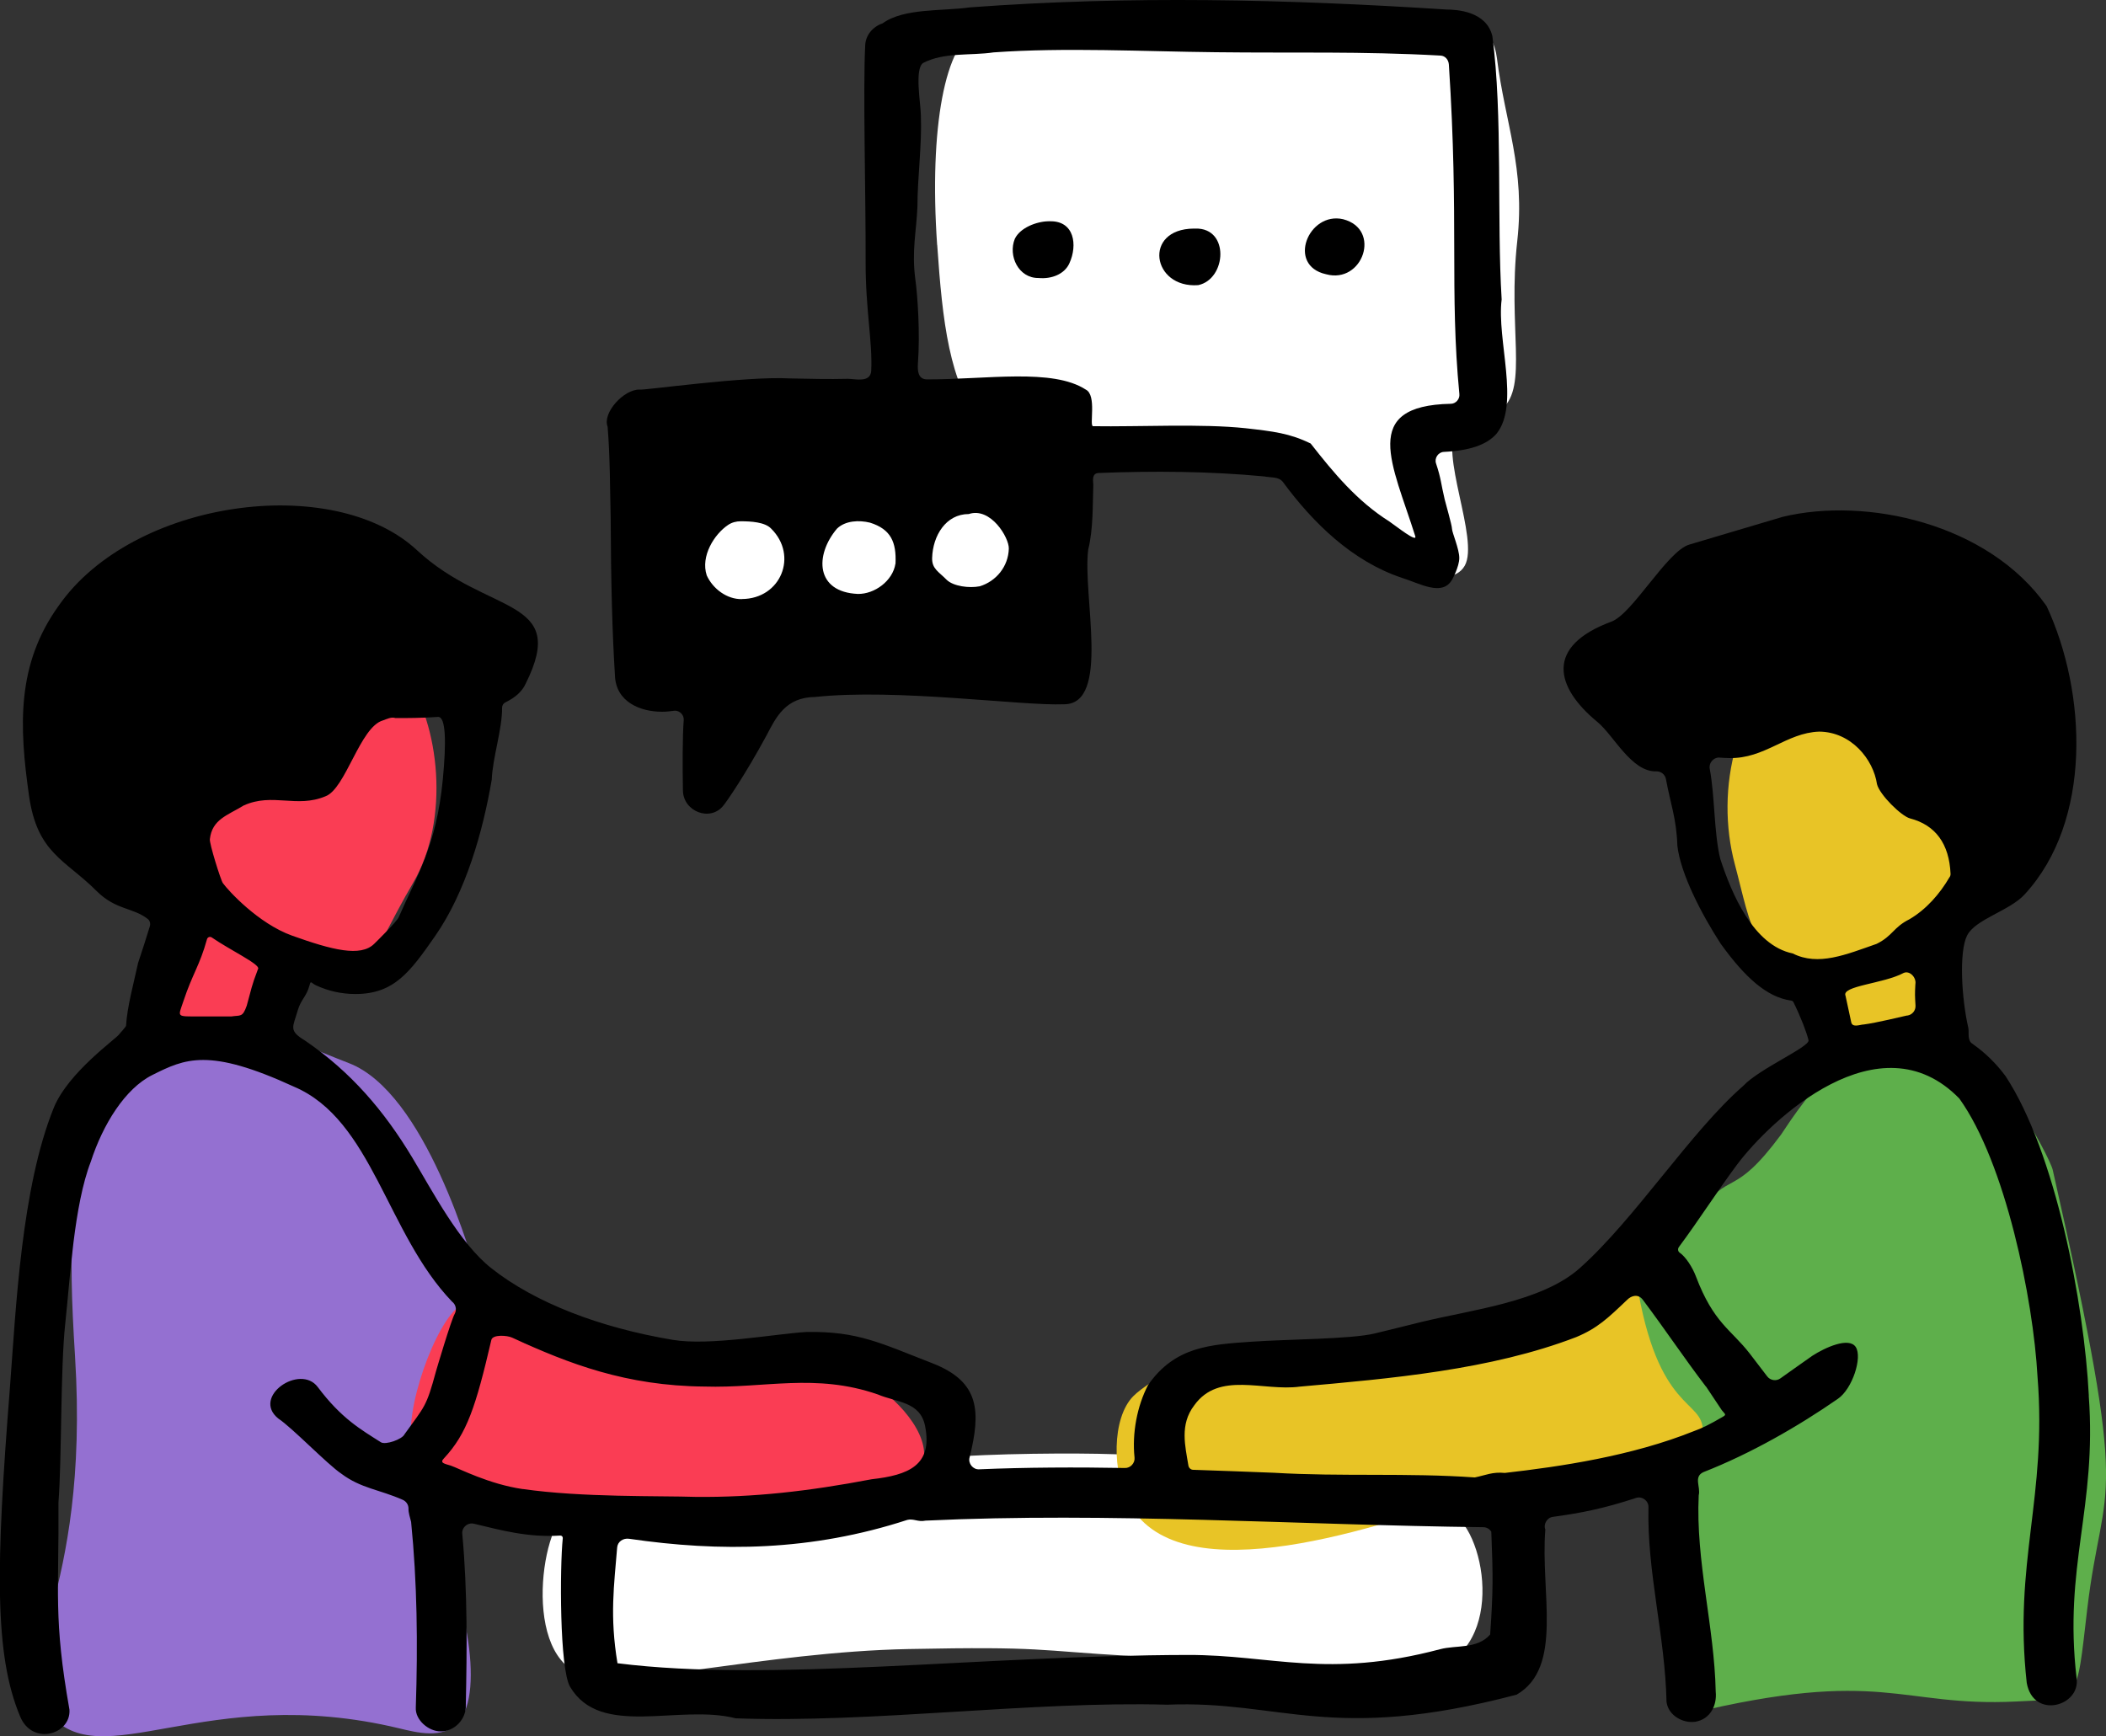 <?xml version="1.0" encoding="UTF-8"?> <svg xmlns="http://www.w3.org/2000/svg" id="Layer_2" data-name="Layer 2" viewBox="0 0 256.48 211.46"><rect x="0" y="0" width="256.48" height="211.46" fill="#333333" stroke="none"/><defs><style> .cls-1 { fill: #fa3d54; } .cls-2 { fill: #fff; } .cls-3 { fill: #5eaf4b; } .cls-4 { fill: #e8c426; } .cls-5 { fill: #9470d1; } </style></defs><g id="Vector"><g><rect class="cls-2" x="79.53" y="56.52" width="47.93" height="20.76"></rect><g id="_13" data-name="13"><path class="cls-2" d="M114.13,29.84c-.99-14.33.98-24.71,4.93-26.19,6.28-2.36,11.98-.97,26.7-1.29,26.37-.58,35.61-2.76,36.55,4.76.99,7.91,3.46,13.34,2.47,22.24-1.17,10.54,1.34,17.7-1.85,20.44-3.71,3.19-3.48-.41-5.47,2.23-2.28,3.03,2.72,13.64.93,16.86-1.91,3.43-10.32.32-15.78-6.92-2.24-2.97-5.48-4.19-8.89-6.92-2.94-2.35-25.01-.5-27.74-.5-3.95,0-2.47,1.97-6.42-2.97-3.95-4.94-4.78-12.38-5.42-21.74Z"></path><path class="cls-4" d="M234.28,83.01c-8.04-11.2-13.84-4.57-14.31-4.25-8.74,5.9-11.11,17.47-8.69,26.52,2.04,7.65,2.28,12.8,10.52,12.35-.11.57.63,4.81.77,5.33,1.02,3.68,9.15,5.45,12,2,1.43-1.73,1.54-4.81,0-7-.09-.13-.2-.23-.3-.35,3.25-2.17,5.73-5.26,6.68-9.27,1.93-8.14-2.54-19.6-6.66-25.33Z"></path><path class="cls-5" d="M5.92,208.61c-4.93-6.15,5.07-13.63,3.22-43.38-.86-13.78-.75-21.68,3.65-29.79.76-1.4,2.28-7.53,8.32-9.11,9.68-2.54,11.92-.51,21.41,3.17,9.24,3.59,14.9,23.34,16.1,27.62.18.65-3.21,6.48-4.27,11.58-1.94,9.34,2.2,12.26.85,12.8-.67.27-1.41.16-1.7.12-2.22-.33-3.42-2.47-3.68-2.24-.39.34,2.13,5.15,2.39,5.66,4.3,8.26,6.98,20.92,3.59,24.76-1.83,2.07-5.1,1.21-7.18.71-23.69-5.7-36.34,6.04-42.7-1.89Z"></path><path class="cls-1" d="M49.38,82.39c-8.04-11.2-14.94-4.31-15.41-3.99-8.74,5.9-14.4,23.18-11.98,32.24.38,1.43.98,2.72,1.76,3.86-.13.05-.27.08-.4.14-2.77,2.06-4.6,4.85-4,7,1.02,3.68,9.15,5.45,12,2,.69-.84,4.27-5.27,4.31-6.49,10.1,2.97,8.97.02,14.64-9.6,4.57-7.77,3.2-19.42-.91-25.15Z"></path><path class="cls-2" d="M70.61,203.86c5.14,1.98,22.38-2.66,40.04-3.01,16.49-.33,15.53.19,26.83.83,10.1.57,15.14,2.16,28.38,2.29,12.27.12,8.06-.15,10.19-1.28,7.7-4.07,4.12-18.75-.45-18.75-6.06,0-17.07.11-20.12-.46-11.12-2.08,2.55-6.88-29.73-6.41-32.21.47-48.37,7.45-55.86,6.84-3.6-.3-6.66,17.11.72,19.95Z"></path><path class="cls-1" d="M50.28,176.16c-1.27-3.9,2.78-15.36,5.83-17.16,2.31-1.37,4.95,3.9,8.79,4.95,6.37,1.75,12.17,1.96,23.76,2.37,10.15.36,12.48-.79,16.63,1.58,3.88,2.21,8.05,6.75,7.13,10.27-1.24,4.75-11.26,5.72-17.43,6.32-12.2,1.18-41.06,2.86-44.72-8.33Z"></path><path class="cls-3" d="M245.53,207.24c7.87-.38,7.31.24,8.66-11.21,1.98-16.8,5.53-10.64-4.2-53.55-.35-1.55-7.9-15.86-13.94-17.44-9.68-2.54-18.38,12.13-19.14,13.15-5.91,7.97-6.09,4.11-10.34,9.77-3.25,4.33-11.25,6.6-12.45,10.88-.18.65,3.89,3.23,4.94,8.32,1.94,9.34,3.6,8.9,4.94,9.44.67.27-.65.04-.35,0,2.22-.33,0,7.64.45,14.61.6,9.29-.5,18.03,1.57,17.53,23.69-5.7,25.62-.8,39.87-1.5Z"></path><path class="cls-4" d="M137.58,183.25c-2.22-3.88-2.16-10.57.43-13.19,1.97-2,9.53-6.21,13.62-5.96,6.78.42,6.04,1.9,17.69-.3,10.2-1.92,29.2-12.7,29.98-7.78,2.55,16.17,8.14,14.32,8.08,18.3-.07,5.37-21.3,5.46-27.3,7.5-11.86,4.04-36.11,12.58-42.5,1.43Z"></path><path d="M175.84,55.04c3.17-.15,5.26-.88,6.42-2.22,2.87-3.59,0-11.43.62-16.35h0c-.6-9.72.15-22.48-1.13-32.06-.73-3.08-4.4-3.24-5.61-3.25-19.55-1.26-38.61-1.7-58.03-.26-3.35.48-8.04.06-10.63,1.95-1.17.39-2.06,1.42-2.11,2.67-.28,5.3.08,18.8.05,26.26-.02,5.98.86,9.84.68,13.42-.13,1.43-1.87.96-2.83.94-2.37.06-4.74,0-7.12-.05h0c-5.4-.3-18,1.51-18.28,1.36-1.89-.03-4.54,2.83-3.87,4.53.3,3.71.28,7.33.37,11.01.03,7.92.2,14.2.52,19.23.08,3.3,3.13,4.47,5.72,4.47.53.01,1.05-.07,1.58-.13.59-.01,1.11.52,1.08,1.11-.16,1.94-.15,5.98-.1,8.6.03,2.58,3.35,3.87,4.94,1.83.38-.45,2.65-3.73,5.25-8.54,1.17-2.25,2.33-4.63,5.91-4.67,10.01-1.06,25.09,1.1,30.31.89,5.71,0,2.23-13.3,2.95-18.84h0c.62-2.55.53-5.29.62-7.9-.06-.68-.13-1.39.64-1.43,6.71-.26,13.49-.22,20.19.42.75.16,1.71,0,2.24.65,3.7,5.02,8.44,9.65,14.45,11.68,2.31.72,4.94,2.31,6.16.27,0,0,.89-1.58.89-2.67,0-1.11-.88-3.08-.89-3.57,0-.41-.8-3.17-.89-3.57-.45-1.89-.42-2.47-1.05-4.37-.23-.65.28-1.4.97-1.41ZM90.35,72.97c-1.8.04-3.53-1.24-4.28-2.89-.77-2.34.92-5.02,2.61-6.15.45-.3.98-.44,1.52-.44,1.27,0,2.96.1,3.71.89,3.33,3.29,1.19,8.56-3.56,8.58ZM109.05,68.66c-.32,2.09-2.54,3.71-4.57,3.68-5.15-.22-5.29-4.7-2.55-7.95,1.02-.99,2.7-1.06,4.03-.73,2.55.8,3.22,2.39,3.1,5ZM119.31,71.41c-1.29.25-3.19,0-4.01-.78-.96-.99-1.82-1.34-1.78-2.67.08-2.71,1.67-5.35,4.46-5.35,2.67-.89,4.92,2.88,4.88,4.21-.06,2.18-1.53,3.97-3.54,4.59ZM172.35,65.28c.33.92-2.36-1.23-3.17-1.78-3.9-2.46-6.75-5.89-9.56-9.48h0c-2.55-1.25-4.56-1.48-7.9-1.86-5.36-.58-13.04-.16-18.6-.25-.5,0,.49-3.78-.89-4.46-4.05-2.62-12.01-1.23-19.36-1.24-1.11-.03-1.13-1.11-1.08-1.96.27-3.63-.03-8.14-.31-10.19-.47-3.52.12-5.77.25-8.89,0-3.57.56-7.52.42-11.1-.02-1.47-.8-5.67.27-6.4,2.58-1.34,5.75-.87,8.58-1.29,8.69-.62,18.29-.11,27.01-.02,9.75.12,17.71-.13,27.43.41.57.03.97.51,1.01,1.09,1.25,19.09.07,27.57,1.28,40.14.07.6-.44,1.18-1.04,1.18-11.14.22-7.09,7.37-4.34,16.1Z"></path><path d="M254.39,170.01c-.57-11.27-4.04-29.66-10.15-38.95-1.14-1.54-2.49-2.85-4-3.91-.68-.41-.42-1.31-.52-1.92-.83-3.6-1.16-9.28-.16-11.28s5.17-3,7-5c8.27-8.95,7.59-24.59,2.69-35.12-7.11-10.12-22.01-13.33-32.14-10.88-3.83,1.14-7.55,2.25-11.38,3.38-2.71.8-6.96,8.53-9.53,9.4-8,2.98-6.86,7.93-1.64,12.22,1.97,1.62,4.14,6.12,7.19,6,.56,0,1.04.4,1.14.95.54,2.97,1.28,4.77,1.39,8.11.38,3.39,2.94,8.34,5.28,11.94,2.95,4.1,5.63,6.52,8.58,6.92.12.02.23.09.28.2.92,1.86,1.62,3.73,1.83,4.62.22.8-6.02,3.48-7.95,5.57-6.4,5.57-13.17,16.2-19.91,22.2-4.64,4.13-13.22,5.07-19.26,6.55-1.93.47-3.88.97-5.73,1.41-2.87.69-10.56.69-15,1-5.03.35-9.3.58-12.58,5.27-1.34,2.57-1.96,5.87-1.65,8.83.08.67-.5,1.31-1.18,1.28-5.82-.11-12.17-.08-17.74.16-.75.05-1.37-.71-1.17-1.44,1.39-5.61,1.25-9.2-4.46-11.45-6.41-2.49-9.11-3.93-15.37-3.84-3.96.24-11.83,1.72-16.33.96-8.88-1.49-16.77-4.52-22.09-8.73-3.87-3.05-7.12-9.31-9.61-13.45-3.44-5.72-7.48-10.45-13.07-14.27-2.06-1.23-1.46-1.65-.9-3.64.42-1.43,1.03-1.62,1.44-3.06.18-.67.15-.35.77-.04,1.52.71,3.15,1.07,4.83,1.07,4.73,0,6.68-2.72,9.73-7.1,3.7-5.34,5.79-12.66,6.87-19.02.1-2.65,1.28-6.12,1.26-8.76,0-.27.15-.52.4-.64,1.24-.61,2.06-1.36,2.47-2.28,5.32-10.63-4.64-8.27-13.23-16.25-10.21-9.5-34.61-6.18-43.63,6.74-5.18,7.18-4.82,14.75-3.62,23.18,1,7,4.38,7.74,8.21,11.57,2.35,2.35,4.43,2,6.25,3.42.26.21.35.57.25.89-.53,1.76-.91,2.87-1.43,4.46-.56,2.57-1.32,5.31-1.47,7.65,0,.14-.74.9-.81,1.02-.31.52-6.24,4.65-8,9-3.93,9.73-4.6,24.41-5.32,33.93-1.74,21.99-1.92,32.66,1.24,40.2,1.49,3.57,6.19,2.19,6-.84-1.97-11.17-1.26-14.15-1.34-25.22.42-5.49.23-16.32.83-21.83.6-5.51,1.05-14.37,3.11-19.7,1.48-4.55,4.17-8.89,7.48-10.55,4-2,6.87-3.37,17.27,1.42,9.54,4.05,11.28,17.9,19.25,26.18.45.34.59.96.33,1.46-.45.77-2.28,6.98-2.29,7.02-1.19,4.4-1.36,4.22-3.84,7.68-.28.61-2.32,1.33-2.88.96-2.43-1.55-4.8-2.88-7.68-6.72-2.16-2.88-8.1,1.19-4.8,3.84,1.72,1.14,5.95,5.56,7.68,6.72,2.39,1.79,4.64,1.92,7.48,3.18.42.19.69.6.69,1.05-.02.52.19,1.09.32,1.64.73,7.28.83,14.84.57,22.62-.08,1.51,1.57,2.9,3.02,2.89,1.67.05,3.16-1.52,3.07-3.21.14-6.71.22-13.85-.43-20.85-.04-.37.11-.74.4-.98.28-.25.67-.34,1.03-.25,3.23.77,6.55,1.7,10.5,1.44.18-.01.33.14.31.32-.37,3.55-.4,15.91.89,18.1,3.72,6.29,13.25,2.06,20.17,3.84,16.72.6,36.04-2.12,52.55-1.66,13.9-.57,19.88,4.74,42.55-1.22,5.74-3.32,2.88-12.49,3.5-20.11-.26-.67.22-1.47.93-1.55,3.49-.47,6.23-1.03,10.11-2.3.73-.26,1.56.36,1.52,1.13-.19,7.91,2.03,15.67,2.2,23.72.23,1.67,2.02,2.62,3.49,2.41,1.86-.31,2.67-2.02,2.5-3.67-.16-7.9-2.46-15.96-2.07-23.92.26-1.01-.67-2.25.58-2.82,5.71-2.23,11.55-5.58,16.36-8.92,1.77-1.2,3.02-5.06,2.18-6.32-.84-1.26-3.77.09-5.28,1.07-.92.65-2.83,1.99-3.9,2.76-.51.36-1.22.25-1.6-.25-.7-.93-1.41-1.85-2.12-2.77-2.29-2.96-4.39-3.69-6.56-9.4-.42-1.12-1.25-2.4-1.97-2.89-.23-.16-.27-.47-.1-.7,2.46-3.31,4.61-6.71,7.07-10.02,4.03-5.38,17.35-18.05,27.08-8.06,5.61,7.82,9,24.41,9.52,33.85,1.18,14.75-2.94,22.63-1.31,37.33.81,4.48,6.58,2.83,6.07-.59-1.6-13.69,2.49-20.69,1.48-34.41ZM31.44,118s-.02.05-.04.08c-.81,2.13-.75,2.27-1.35,4.41-.51,1.46-.76,1.14-1.87,1.31-.75,0-3.2,0-3.89,0-2.88,0-2.61.12-1.96-1.84,1.13-3.4,1.98-4.32,2.88-7.57.07-.25.37-.36.58-.21,2.17,1.5,5.89,3.27,5.65,3.81ZM27.14,107.56c-.26-.37-1.67-4.87-1.58-5.36.27-2.41,2.15-2.89,4.13-4.1,3.51-1.58,6.43.36,9.94-1.11,2.47-.9,4.21-8.47,7.02-9.25.49-.17,1-.45,1.52-.28,1.46,0,3.17,0,5.16-.14,1-.08,1.02,3.19.6,7.6-.78,8.16-3.22,11.84-5.38,16.81-.22.51-2.58,2.84-2.98,3.23-1.66,1.63-5.11.75-10-1-4.13-1.48-7.8-5.52-8.42-6.39ZM63.68,181.37c-4.15-.6-7.78-2.52-8.78-2.86-.78-.24-1.4-.32-.82-.9,2.78-2.99,3.86-6.25,5.76-14.41.16-.68,1.92-.57,2.55-.27,6.92,3.19,13.87,5.86,23.38,5.95,7.35.23,13.54-1.67,21.13.96,2.28.97,5.17.86,5.76,3.84.96,4.8-2.03,5.99-6.5,6.49-7.78,1.48-14.38,2.21-21.36,2.15-4.55-.15-13.94.08-21.13-.96ZM181.46,199.1c-1.57,1.78-4.11,1.25-6.07,1.77-13.74,3.64-20.52.68-30.71.7-25.29.05-50.69,3.37-69.48,1.01-.96-5.76-.41-9.5-.04-14.09.06-.74.75-1.17,1.45-1.07,11.09,1.62,22.21,1.51,33.89-2.3.76-.19,1.32.29,2.21.09,22.38-1.06,45.38.54,67.92.8.41,0,.79.21.99.56.22,5.43.22,7.35-.14,12.51ZM207.77,168.88l1.92,2.88c.42.53.63.52.04.85-1.43.84-2.56,1.4-3.39,1.68-7.63,3.07-16.34,4.34-23.07,5.11-1.52-.15-2.33.28-3.66.55-8.15-.58-16.31-.08-24.46-.57-3.27-.13-6.55-.25-9.83-.36-.3,0-.54-.23-.59-.52-.38-2.34-1.09-4.98.71-7.33,3.01-4.21,8.42-1.68,12.84-2.28,11.03-.98,23.27-2.03,33.67-6.03,2.61-1.09,3.87-2.31,6.21-4.54.52-.52,1.34-.77,1.92,0,2.88,3.84,4.97,7.02,7.68,10.57ZM224.76,121.29c-.54-1.23,4.64-1.47,7.08-2.79.73-.32,1.55.55,1.43,1.33,0,.06-.01.12-.01.12-.06,1.15-.05,1.3.02,2.52.04.6-.39,1.13-.98,1.22h-.07c-.6.13-3.75.9-5.25,1.09-.41,0-1.35.42-1.52-.24M237.43,106.83c-1.19,2.05-2.85,3.94-4.88,5.13-2,1-2,2-4,3-3.7,1.29-7.1,2.75-10.22,1.17-4.82-.99-7.45-7.32-8.82-11.5-.79-3.2-.65-7.6-1.29-10.99-.14-.69.44-1.39,1.14-1.37.41.03.81.06,1.2.06,4.39.11,6.96-3.08,10.99-3.22,3.91.03,6.6,3.39,7.04,6.4.32,1.29,2.96,3.89,4.02,4.17,3.11.81,4.78,3.09,4.94,6.77,0,.14-.04.28-.12.39Z"></path><path d="M127.86,26.95h-.17c-1.45.02-3.46.79-4.1,2.14-.84,2.05.44,4.8,2.89,4.77,1.59.15,3.17-.47,3.76-1.8,1.01-2.21.61-5.18-2.39-5.11Z"></path><path d="M145.58,27.84h-.19c-6.23.05-5.1,7.3.53,6.89,3.46-.73,3.86-7-.34-6.89Z"></path><path d="M163.57,26.7c-4.22-.97-6.9,5.63-2.08,6.7,4.48,1.23,6.8-5.48,2.08-6.7Z"></path></g></g></g></svg> 
